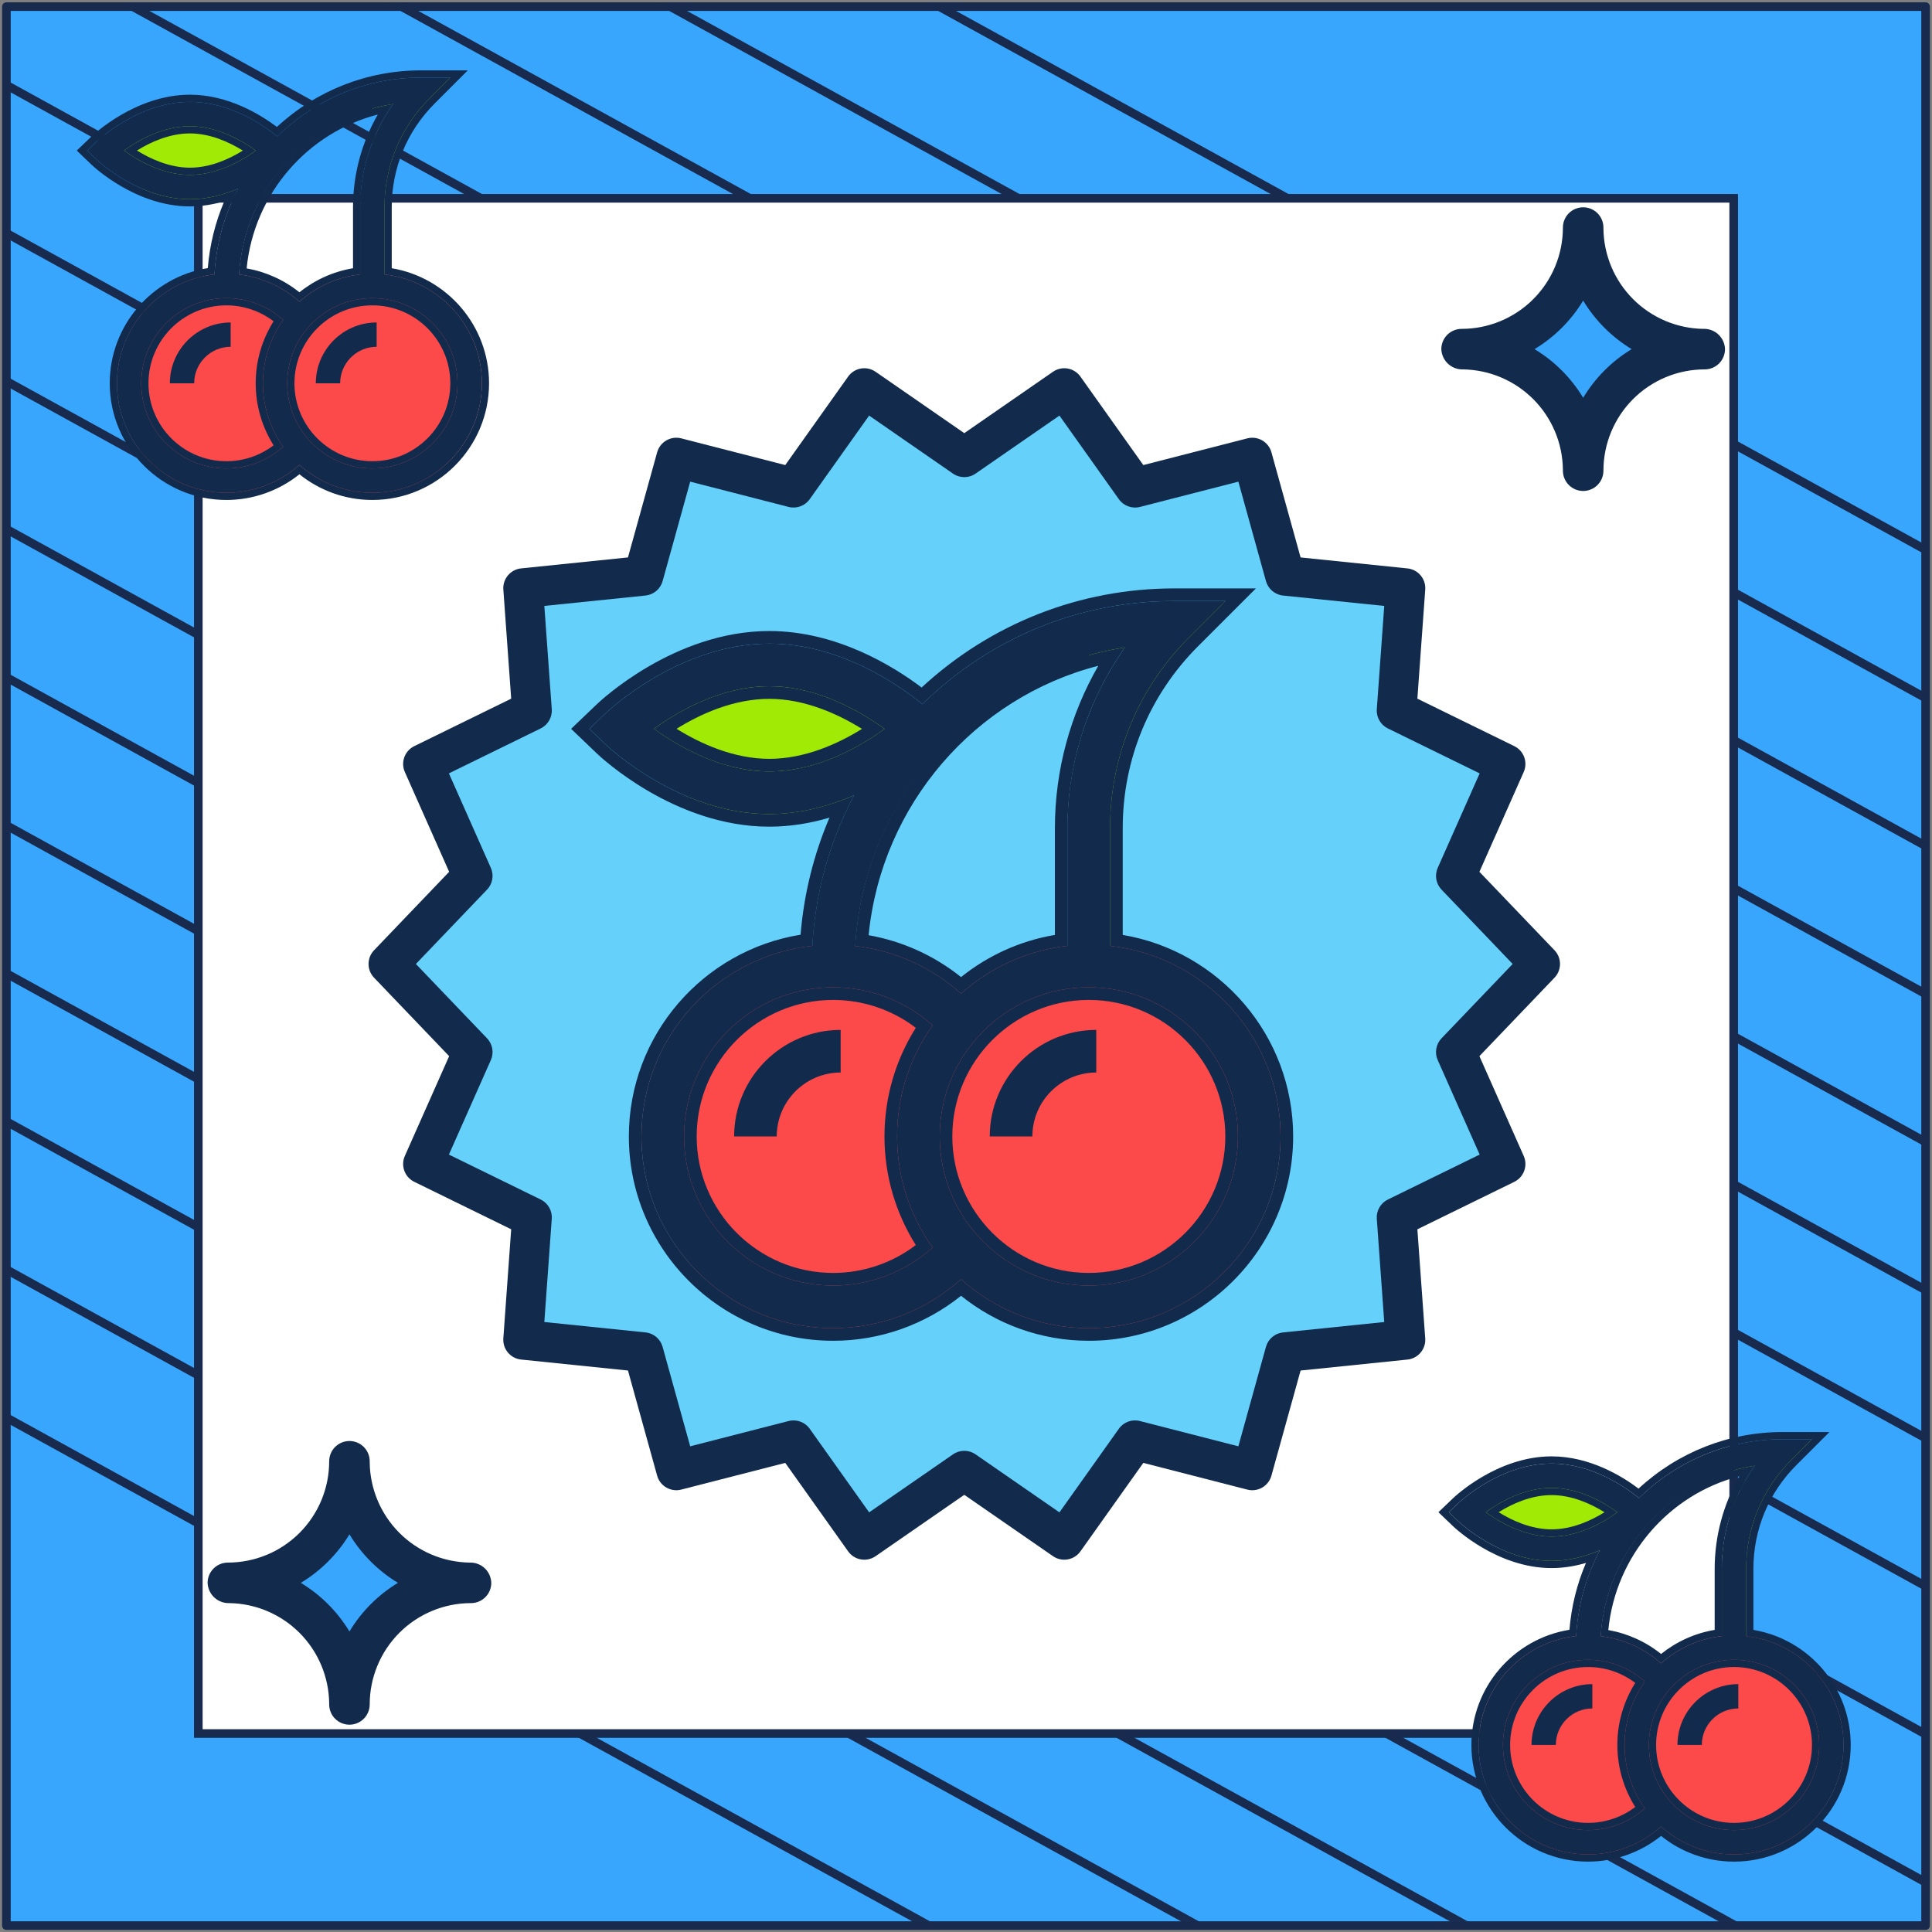 <?xml version="1.0" encoding="UTF-8"?> <svg xmlns="http://www.w3.org/2000/svg" width="302" height="302" viewBox="0 0 302 302" fill="none"><rect x="0" y="0" width="302" height="302" fill="#808080" stroke="none"/><path d="M301 1.038H1V301H301V1.038Z" fill="#39A6FE" stroke="#182A4D" stroke-width="1.346" stroke-linejoin="round"></path><mask id="mask0_4_1999" style="mask-type:luminance" maskUnits="userSpaceOnUse" x="1" y="1" width="300" height="300"><path d="M301 1H1V300.962H301V1Z" fill="white"></path></mask><g mask="url(#mask0_4_1999)"><path d="M-285.023 64.085L219.795 342.085" stroke="#182A4D" stroke-width="1.346" stroke-miterlimit="10"></path><path d="M-263.954 52.544L240.933 330.581" stroke="#182A4D" stroke-width="1.346" stroke-miterlimit="10"></path><path d="M-242.819 41.04L261.999 319.04" stroke="#182A4D" stroke-width="1.346" stroke-miterlimit="10"></path><path d="M-221.682 29.536L283.136 307.536" stroke="#182A4D" stroke-width="1.346" stroke-miterlimit="10"></path><path d="M-200.545 18.032L304.273 296.032" stroke="#182A4D" stroke-width="1.346" stroke-miterlimit="10"></path><path d="M-179.41 6.528L325.408 284.528" stroke="#182A4D" stroke-width="1.346" stroke-miterlimit="10"></path><path d="M-158.273 -5.014L346.545 273.024" stroke="#182A4D" stroke-width="1.346" stroke-miterlimit="10"></path><path d="M-137.205 -16.517L367.613 261.483" stroke="#182A4D" stroke-width="1.346" stroke-miterlimit="10"></path><path d="M-116.068 -28.021L388.749 249.979" stroke="#182A4D" stroke-width="1.346" stroke-miterlimit="10"></path><path d="M-94.932 -39.525L409.886 238.475" stroke="#182A4D" stroke-width="1.346" stroke-miterlimit="10"></path><path d="M-73.796 -51.029L431.023 226.971" stroke="#182A4D" stroke-width="1.346" stroke-miterlimit="10"></path><path d="M-52.659 -62.533L452.159 215.467" stroke="#182A4D" stroke-width="1.346" stroke-miterlimit="10"></path><path d="M-31.591 -74.075L473.227 203.963" stroke="#182A4D" stroke-width="1.346" stroke-miterlimit="10"></path><path d="M-10.454 -85.579L494.364 192.422" stroke="#182A4D" stroke-width="1.346" stroke-miterlimit="10"></path></g><path d="M271 31H31V270.975H271V31Z" fill="white" stroke="#182A4D" stroke-width="1.346" stroke-miterlimit="10"></path><path d="M33.139 247.424C38.837 247.424 44.303 249.688 48.332 253.718C52.362 257.747 54.625 263.212 54.625 268.911C54.625 263.212 56.889 257.747 60.919 253.718C64.948 249.688 70.413 247.424 76.112 247.424C70.413 247.424 64.948 245.16 60.919 241.131C56.889 237.101 54.625 231.636 54.625 225.938C54.625 231.636 52.362 237.101 48.332 241.131C44.303 245.16 38.837 247.424 33.139 247.424Z" fill="#39A6FE"></path><path d="M35.86 250.59C39.987 250.658 43.924 252.332 46.837 255.257C49.749 258.181 51.406 262.126 51.456 266.253V266.427C51.456 267.267 51.79 268.073 52.384 268.667C52.978 269.261 53.784 269.594 54.624 269.594C55.464 269.594 56.27 269.261 56.864 268.667C57.458 268.073 57.791 267.267 57.791 266.427C57.791 262.227 59.46 258.199 62.43 255.229C65.4 252.259 69.428 250.59 73.628 250.59C74.468 250.59 75.274 250.256 75.868 249.662C76.462 249.068 76.796 248.263 76.796 247.423C76.783 246.99 76.684 246.564 76.506 246.17C76.327 245.775 76.072 245.42 75.754 245.126C75.437 244.831 75.065 244.602 74.658 244.453C74.252 244.303 73.82 244.236 73.387 244.255C69.26 244.188 65.321 242.513 62.408 239.587C59.496 236.661 57.839 232.714 57.791 228.586V228.418C57.791 227.578 57.458 226.773 56.864 226.179C56.27 225.585 55.464 225.251 54.624 225.251C53.784 225.251 52.978 225.585 52.384 226.179C51.79 226.773 51.456 227.578 51.456 228.418C51.456 230.498 51.047 232.557 50.251 234.479C49.455 236.4 48.288 238.146 46.818 239.617C45.347 241.087 43.602 242.254 41.68 243.05C39.759 243.846 37.699 244.255 35.62 244.255C34.779 244.255 33.974 244.589 33.38 245.183C32.786 245.777 32.452 246.583 32.452 247.423C32.468 247.855 32.568 248.279 32.748 248.672C32.928 249.065 33.183 249.419 33.5 249.713C33.816 250.007 34.188 250.236 34.593 250.386C34.998 250.537 35.428 250.606 35.86 250.59ZM54.624 239.84C56.501 242.941 59.1 245.543 62.2 247.423C59.095 249.304 56.495 251.913 54.624 255.024C52.745 251.911 50.136 249.301 47.022 247.423C50.134 245.55 52.743 242.947 54.624 239.84Z" fill="#122B4D"></path><path d="M225.987 54.576C231.686 54.576 237.151 56.84 241.181 60.869C245.21 64.899 247.474 70.364 247.474 76.063C247.474 70.364 249.738 64.899 253.767 60.869C257.797 56.84 263.262 54.576 268.961 54.576C263.262 54.576 257.797 52.312 253.767 48.283C249.738 44.253 247.474 38.788 247.474 33.089C247.474 38.788 245.21 44.253 241.181 48.283C237.151 52.312 231.686 54.576 225.987 54.576Z" fill="#39A6FE"></path><path d="M228.709 57.742C232.835 57.81 236.773 59.484 239.685 62.408C242.597 65.333 244.255 69.278 244.305 73.404V73.579C244.305 74.419 244.639 75.224 245.233 75.818C245.827 76.412 246.632 76.746 247.472 76.746C248.313 76.746 249.118 76.412 249.712 75.818C250.306 75.224 250.64 74.419 250.64 73.579C250.64 69.378 252.308 65.35 255.278 62.38C258.248 59.41 262.277 57.742 266.477 57.742C267.317 57.742 268.122 57.408 268.716 56.814C269.31 56.22 269.644 55.414 269.644 54.574C269.632 54.142 269.533 53.716 269.354 53.321C269.176 52.927 268.92 52.572 268.603 52.277C268.286 51.983 267.913 51.754 267.507 51.604C267.101 51.455 266.669 51.388 266.236 51.407C262.108 51.34 258.169 49.665 255.257 46.739C252.344 43.813 250.688 39.866 250.64 35.738V35.57C250.64 34.73 250.306 33.924 249.712 33.33C249.118 32.736 248.313 32.403 247.472 32.403C246.632 32.403 245.827 32.736 245.233 33.33C244.639 33.924 244.305 34.73 244.305 35.57C244.305 37.65 243.895 39.709 243.1 41.63C242.304 43.552 241.137 45.298 239.667 46.768C238.196 48.239 236.45 49.406 234.529 50.201C232.607 50.997 230.548 51.407 228.468 51.407C227.628 51.407 226.822 51.741 226.228 52.335C225.634 52.929 225.301 53.734 225.301 54.574C225.316 55.006 225.417 55.431 225.597 55.824C225.776 56.217 226.032 56.57 226.348 56.864C226.665 57.159 227.036 57.388 227.441 57.538C227.846 57.689 228.277 57.758 228.709 57.742ZM247.472 46.992C249.35 50.093 251.949 52.694 255.049 54.574C251.944 56.456 249.344 59.065 247.472 62.176C245.594 59.062 242.985 56.453 239.871 54.574C242.983 52.701 245.592 50.099 247.472 46.992Z" fill="#122B4D"></path><path d="M60.715 150.685L73.888 136.917L66.121 119.417L83.154 111.08L81.775 91.933L100.586 90.003L105.713 71.528L124.039 76.234L135.103 60.667L150.731 71.479L166.361 60.667L177.422 76.234L195.751 71.528L200.877 90.006L219.69 91.936L218.309 111.083L235.342 119.417L227.572 136.917L240.748 150.685L227.572 164.451L235.342 181.951L218.309 190.288L219.688 209.435L200.877 211.365L195.75 229.84L177.422 225.134L166.361 240.701L150.731 229.889L135.103 240.701L124.039 225.134L105.71 229.84L100.586 211.362L81.772 209.432L83.154 190.286L66.121 181.951L73.891 164.451L60.715 150.685Z" fill="#65D1FB"></path><path d="M231.254 136.277L238.178 120.678C238.856 119.153 238.205 117.363 236.705 116.631L221.556 109.213L222.786 92.162C222.904 90.488 221.674 89.022 220.005 88.851L203.303 87.136L198.743 70.699C198.288 69.071 196.619 68.104 194.98 68.521L178.716 72.696L168.889 58.87C167.906 57.482 165.99 57.146 164.593 58.114L150.731 67.707L136.868 58.114C135.472 57.144 133.554 57.482 132.573 58.87L122.748 72.696L106.484 68.52C104.846 68.104 103.177 69.071 102.723 70.698L98.161 87.134L81.46 88.847C79.791 89.019 78.559 90.485 78.68 92.159L79.906 109.212L64.757 116.631C63.257 117.365 62.608 119.153 63.284 120.678L70.208 136.277L58.472 148.537C57.323 149.737 57.323 151.631 58.472 152.83L70.208 165.091L63.284 180.691C62.608 182.216 63.257 184.005 64.758 184.738L79.906 192.155L78.678 209.207C78.558 210.881 79.789 212.347 81.458 212.518L98.161 214.233L102.721 230.67C103.174 232.296 104.845 233.263 106.482 232.847L122.748 228.671L132.575 242.498C133.557 243.884 135.472 244.22 136.87 243.253L150.731 233.662L164.595 243.253C165.991 244.22 167.906 243.884 168.89 242.498L178.716 228.671L194.98 232.849C196.617 233.266 198.288 232.299 198.741 230.671L203.301 214.235L220.004 212.521C221.673 212.35 222.903 210.884 222.784 209.21L221.556 192.157L236.707 184.738C238.206 184.004 238.856 182.216 238.178 180.691L231.254 165.091L242.99 152.83C244.14 151.63 244.14 149.737 242.99 148.537L231.254 136.277ZM225.331 162.303C224.461 163.213 224.225 164.559 224.735 165.709L231.291 180.477L216.945 187.502C215.807 188.06 215.122 189.25 215.212 190.513L216.376 206.652L200.561 208.277C199.289 208.406 198.227 209.302 197.887 210.534L193.574 226.079L178.193 222.128C176.949 221.805 175.633 222.286 174.893 223.337L165.606 236.404L152.497 227.336C151.435 226.601 150.029 226.601 148.965 227.336L135.859 236.404L126.571 223.337C125.827 222.288 124.515 221.808 123.269 222.128L107.888 226.078L103.575 210.532C103.235 209.3 102.173 208.405 100.901 208.275L85.086 206.65L86.249 190.512C86.341 189.248 85.655 188.057 84.517 187.5L70.171 180.477L76.727 165.708C77.239 164.557 77.003 163.211 76.131 162.303L65.01 150.684L76.131 139.065C77.003 138.156 77.237 136.81 76.727 135.659L70.171 120.89L84.519 113.865C85.655 113.309 86.34 112.119 86.249 110.855L85.088 94.715L100.903 93.092C102.174 92.962 103.236 92.065 103.577 90.834L107.888 75.289L123.269 79.241C124.513 79.558 125.826 79.078 126.571 78.031L135.857 64.963L148.965 74.031C150.027 74.768 151.435 74.768 152.497 74.031L165.605 64.963L174.893 78.031C175.636 79.079 176.949 79.559 178.194 79.241L193.575 75.291L197.888 90.835C198.229 92.067 199.291 92.964 200.562 93.094L216.377 94.717L215.214 110.857C215.122 112.12 215.808 113.312 216.946 113.867L231.291 120.892L224.737 135.659C224.225 136.81 224.461 138.156 225.333 139.065L236.452 150.684L225.331 162.303Z" fill="#122B4D"></path><path d="M120.263 127.414C106.215 127.414 96.602 116.947 96.137 116.501L93.624 114.095L96.137 111.688C96.602 111.242 106.215 100.775 120.263 100.775C134.311 100.775 143.923 111.242 144.388 111.688L146.902 114.095L144.388 116.501C143.923 116.947 134.311 127.414 120.263 127.414Z" fill="#A1EA06"></path><path d="M191.589 94.116L185.862 99.777C177.937 107.769 173.541 118.358 173.541 129.612V150.946H166.881V129.612C166.881 123.419 168.013 117.425 170.211 111.898C171.61 108.168 173.541 104.638 175.872 101.375C173.941 101.641 172.01 102.041 170.211 102.64C149.1 108.435 133.582 128.037 133.582 150.946H126.922C126.922 124.307 145.37 101.708 170.211 95.714C174.473 94.648 178.936 94.116 183.531 94.116H191.589Z" fill="#122B4D"></path><path d="M191.59 94.116L185.862 99.777C177.937 107.769 173.541 118.358 173.541 129.612V150.946H170.211V111.897C171.61 108.168 173.541 104.638 175.872 101.375C173.941 101.641 172.01 102.041 170.211 102.64V95.714C174.474 94.648 178.936 94.116 183.531 94.116H191.59Z" fill="#A1EA06"></path><path d="M130.253 147.616C113.737 147.616 100.284 161.068 100.284 177.585C100.284 194.101 113.737 207.776 130.253 207.776C146.769 207.776 160.222 194.101 160.222 177.585C160.222 161.068 146.769 147.616 130.253 147.616Z" fill="#FC4949"></path><path d="M170.212 147.616C153.696 147.616 140.243 161.068 140.243 177.585C140.243 194.101 153.696 207.776 170.212 207.776C186.728 207.776 200.181 194.101 200.181 177.585C200.181 161.068 186.728 147.616 170.212 147.616Z" fill="#FC4949"></path><path d="M92.125 113.928L94.638 116.334C95.104 116.78 106.201 127.248 120.25 127.248C125.134 127.248 129.661 125.982 133.509 124.313C129.68 131.542 127.45 139.537 126.998 147.847C111.992 149.469 100.27 162.21 100.27 177.641C100.27 194.165 113.715 207.61 130.239 207.61C137.65 207.61 144.761 204.857 150.228 199.966C155.533 204.716 162.533 207.61 170.198 207.61C186.724 207.61 200.167 194.165 200.167 177.641C200.167 162.242 188.492 149.519 173.528 147.858V129.435C173.528 118.178 177.913 107.594 185.872 99.633L191.557 93.949H183.518C168.746 93.949 154.818 99.667 144.184 110.066C140.523 107.085 131.3 100.609 120.25 100.609C106.201 100.609 95.104 111.077 94.638 111.523L92.125 113.928ZM106.93 177.641C106.93 164.788 117.387 154.331 130.239 154.331C136.003 154.331 141.533 156.471 145.786 160.277C142.289 165.179 140.229 171.173 140.229 177.641C140.229 184.108 142.289 190.103 145.786 195.005C141.533 198.81 136.003 200.95 130.239 200.95C117.387 200.95 106.93 190.494 106.93 177.641ZM193.508 177.641C193.508 190.494 183.051 200.95 170.198 200.95C157.346 200.95 146.889 190.494 146.889 177.641C146.889 164.788 157.346 154.331 170.198 154.331C183.051 154.331 193.508 164.788 193.508 177.641ZM175.859 101.2C170.184 109.198 166.868 119.038 166.868 129.435V147.857C160.515 148.563 154.754 151.262 150.228 155.315C145.611 151.183 139.821 148.58 133.667 147.87C135.117 124.125 152.94 104.774 175.859 101.2ZM120.25 107.269C127.795 107.269 134.563 111.247 138.274 113.934C134.577 116.62 127.833 120.588 120.25 120.588C112.705 120.588 105.935 116.608 102.226 113.922C105.922 111.237 112.666 107.269 120.25 107.269Z" fill="#122B4D"></path><path fill-rule="evenodd" clip-rule="evenodd" d="M89.273 113.929L93.275 110.099C93.574 109.813 96.59 106.973 101.358 104.196C106.113 101.426 112.748 98.638 120.25 98.638C130.773 98.638 139.629 104.125 144.06 107.465C154.889 97.465 168.799 91.978 183.518 91.978H196.318L187.266 101.028C187.266 101.028 187.266 101.028 187.266 101.028C179.677 108.619 175.5 118.701 175.5 129.436V146.143C190.599 148.676 202.139 161.832 202.139 177.641C202.139 195.255 187.813 209.582 170.198 209.582C162.646 209.582 155.698 206.945 150.227 202.551C144.599 207.065 137.557 209.582 130.239 209.582C112.626 209.582 98.298 195.255 98.298 177.641C98.298 161.761 109.942 148.558 125.14 146.109C125.66 139.751 127.191 133.588 129.656 127.812C126.755 128.667 123.589 129.221 120.25 129.221C112.748 129.221 106.113 126.432 101.358 123.663C96.59 120.885 93.574 118.046 93.275 117.759L89.273 113.929ZM130.756 125.388C131.707 125.058 132.626 124.697 133.509 124.313C133.046 125.188 132.606 126.073 132.19 126.968C129.167 133.481 127.395 140.542 126.998 147.848C111.992 149.47 100.27 162.211 100.27 177.641C100.27 194.166 113.715 207.611 130.239 207.611C137.65 207.611 144.761 204.858 150.228 199.966C155.533 204.717 162.533 207.611 170.198 207.611C186.724 207.611 200.167 194.166 200.167 177.641C200.167 162.242 188.492 149.52 173.528 147.859V129.436C173.528 118.178 177.912 107.595 185.872 99.634L191.557 93.95H183.518C168.746 93.95 154.818 99.668 144.184 110.067C140.523 107.086 131.3 100.61 120.25 100.61C106.201 100.61 95.104 111.078 94.638 111.524L92.125 113.929L94.638 116.335C95.104 116.78 106.201 127.249 120.25 127.249C124.013 127.249 127.564 126.497 130.756 125.388ZM130.239 156.304C118.476 156.304 108.902 165.877 108.902 177.641C108.902 189.405 118.476 198.979 130.239 198.979C134.938 198.979 139.469 197.425 143.155 194.622C140.054 189.701 138.257 183.875 138.257 177.641C138.257 171.407 140.054 165.582 143.155 160.661C139.469 157.858 134.938 156.304 130.239 156.304ZM145.786 160.277C141.533 156.472 136.002 154.332 130.239 154.332C117.387 154.332 106.93 164.788 106.93 177.641C106.93 190.494 117.387 200.951 130.239 200.951C136.002 200.951 141.533 198.811 145.786 195.005C142.289 190.103 140.229 184.109 140.229 177.641C140.229 171.174 142.289 165.179 145.786 160.277ZM170.198 198.979C181.962 198.979 191.536 189.405 191.536 177.641C191.536 165.877 181.962 156.304 170.198 156.304C158.435 156.304 148.861 165.877 148.861 177.641C148.861 189.405 158.435 198.979 170.198 198.979ZM175.859 101.201C174.942 101.344 174.032 101.512 173.132 101.705C151.539 106.331 135.059 125.076 133.667 147.871C139.821 148.581 145.611 151.184 150.228 155.316C154.754 151.263 160.515 148.564 166.868 147.858V129.436C166.868 120.001 169.599 111.026 174.344 103.469C174.828 102.698 175.333 101.942 175.859 101.201ZM171.68 104.073C152.435 109.021 137.786 125.753 135.779 146.187C141.065 147.12 146.038 149.372 150.227 152.732C154.39 149.389 159.407 147.064 164.897 146.142V129.436C164.897 120.299 167.358 111.577 171.68 104.073ZM134.742 113.937C131.042 111.638 125.83 109.241 120.25 109.241C114.642 109.241 109.443 111.628 105.757 113.921C109.457 116.22 114.67 118.617 120.25 118.617C125.857 118.617 131.056 116.23 134.742 113.937ZM136.544 112.747C132.655 110.213 126.74 107.269 120.25 107.269C113.729 107.269 107.83 110.203 103.954 112.733C103.322 113.145 102.744 113.547 102.226 113.923C102.744 114.299 103.323 114.7 103.955 115.111C107.843 117.644 113.76 120.589 120.25 120.589C126.77 120.589 132.67 117.655 136.545 115.126C137.177 114.713 137.755 114.312 138.274 113.935C137.755 113.56 137.176 113.159 136.544 112.747ZM170.198 200.951C183.051 200.951 193.507 190.494 193.507 177.641C193.507 164.788 183.051 154.332 170.198 154.332C157.346 154.332 146.889 164.788 146.889 177.641C146.889 190.494 157.346 200.951 170.198 200.951Z" fill="#122B4D"></path><path d="M154.714 177.641H161.374C161.374 172.132 165.856 167.651 171.364 167.651V160.991C162.183 160.991 154.714 168.46 154.714 177.641Z" fill="#122B4D"></path><path d="M114.755 177.641H121.415C121.415 172.132 125.897 167.651 131.405 167.651V160.991C122.224 160.991 114.755 168.46 114.755 177.641Z" fill="#122B4D"></path><path d="M29.695 31.234C21.673 31.234 16.185 25.257 15.919 25.003L14.484 23.629L15.919 22.255C16.185 22 21.673 16.023 29.695 16.023C37.716 16.023 43.205 22 43.47 22.255L44.906 23.629L43.47 25.003C43.205 25.257 37.716 31.234 29.695 31.234Z" fill="#A1EA06"></path><path d="M70.422 12.221L67.152 15.453C62.627 20.016 60.117 26.063 60.117 32.489V44.671H56.314V32.489C56.314 28.953 56.96 25.53 58.215 22.374C59.014 20.245 60.117 18.229 61.448 16.366C60.345 16.518 59.242 16.746 58.215 17.088C46.161 20.397 37.3 31.589 37.3 44.671H33.498C33.498 29.46 44.031 16.556 58.215 13.133C60.649 12.525 63.197 12.221 65.821 12.221H70.422Z" fill="#122B4D"></path><path d="M70.422 12.221L67.152 15.453C62.627 20.016 60.117 26.063 60.117 32.489V44.671H58.215V22.374C59.014 20.245 60.117 18.229 61.448 16.366C60.345 16.518 59.242 16.746 58.215 17.088V13.133C60.649 12.525 63.197 12.221 65.821 12.221H70.422Z" fill="#A1EA06"></path><path d="M35.398 42.769C25.968 42.769 18.286 50.451 18.286 59.882C18.286 69.312 25.968 77.121 35.398 77.121C44.829 77.121 52.511 69.312 52.511 59.882C52.511 50.451 44.829 42.769 35.398 42.769Z" fill="#FC4949"></path><path d="M58.215 42.769C48.785 42.769 41.103 50.451 41.103 59.882C41.103 69.312 48.785 77.121 58.215 77.121C67.646 77.121 75.328 69.312 75.328 59.882C75.328 50.451 67.646 42.769 58.215 42.769Z" fill="#FC4949"></path><path d="M13.628 23.534L15.063 24.908C15.329 25.162 21.665 31.14 29.687 31.14C32.476 31.14 35.061 30.417 37.258 29.464C35.072 33.592 33.798 38.157 33.54 42.902C24.972 43.828 18.279 51.103 18.279 59.914C18.279 69.349 25.956 77.026 35.391 77.026C39.623 77.026 43.683 75.454 46.805 72.661C49.834 75.374 53.831 77.026 58.208 77.026C67.644 77.026 75.32 69.349 75.32 59.914C75.32 51.121 68.653 43.857 60.109 42.908V32.389C60.109 25.96 62.612 19.917 67.157 15.372L70.403 12.126H65.813C57.378 12.126 49.426 15.391 43.354 21.329C41.263 19.627 35.997 15.929 29.687 15.929C21.665 15.929 15.329 21.906 15.063 22.161L13.628 23.534ZM22.082 59.914C22.082 52.575 28.053 46.604 35.391 46.604C38.682 46.604 41.84 47.826 44.268 49.999C42.271 52.798 41.095 56.221 41.095 59.914C41.095 63.607 42.271 67.029 44.268 69.829C41.84 72.001 38.682 73.223 35.391 73.223C28.053 73.223 22.082 67.253 22.082 59.914ZM71.517 59.914C71.517 67.253 65.547 73.223 58.208 73.223C50.869 73.223 44.898 67.253 44.898 59.914C44.898 52.575 50.869 46.604 58.208 46.604C65.547 46.604 71.517 52.575 71.517 59.914ZM61.44 16.267C58.2 20.833 56.306 26.452 56.306 32.389V42.907C52.678 43.31 49.389 44.852 46.805 47.166C44.168 44.807 40.862 43.32 37.349 42.915C38.176 29.356 48.353 18.307 61.44 16.267ZM29.687 19.732C33.995 19.732 37.86 22.003 39.979 23.538C37.868 25.071 34.017 27.337 29.687 27.337C25.379 27.337 21.513 25.064 19.395 23.531C21.506 21.997 25.357 19.732 29.687 19.732Z" fill="#122B4D"></path><path fill-rule="evenodd" clip-rule="evenodd" d="M12 23.534L14.285 21.347C14.456 21.183 16.177 19.562 18.9 17.976C21.615 16.395 25.404 14.803 29.687 14.803C35.696 14.803 40.753 17.936 43.283 19.843C49.466 14.133 57.409 11 65.813 11H73.122L67.954 16.168C67.954 16.168 67.954 16.168 67.954 16.168C63.62 20.502 61.235 26.259 61.235 32.388V41.928C69.856 43.374 76.446 50.886 76.446 59.914C76.446 69.971 68.266 78.152 58.208 78.152C53.896 78.152 49.928 76.646 46.805 74.137C43.591 76.714 39.57 78.152 35.391 78.152C25.334 78.152 17.153 69.971 17.153 59.914C17.153 50.846 23.802 43.307 32.48 41.909C32.777 38.279 33.651 34.759 35.059 31.461C33.402 31.95 31.594 32.265 29.687 32.265C25.404 32.265 21.615 30.673 18.9 29.092C16.177 27.506 14.456 25.885 14.285 25.721L12 23.534ZM35.687 30.077C36.229 29.889 36.754 29.682 37.258 29.463C36.994 29.963 36.743 30.468 36.505 30.98C34.779 34.698 33.767 38.73 33.541 42.902C24.972 43.828 18.279 51.103 18.279 59.914C18.279 69.349 25.956 77.026 35.391 77.026C39.623 77.026 43.683 75.454 46.805 72.661C49.834 75.374 53.831 77.026 58.208 77.026C67.644 77.026 75.32 69.349 75.32 59.914C75.32 51.121 68.653 43.856 60.109 42.908V32.388C60.109 25.96 62.613 19.917 67.158 15.372L70.404 12.126H65.813C57.378 12.126 49.426 15.391 43.354 21.329C41.263 19.626 35.997 15.929 29.687 15.929C21.665 15.929 15.329 21.906 15.063 22.16L13.628 23.534L15.063 24.908C15.329 25.162 21.665 31.14 29.687 31.14C31.836 31.14 33.864 30.71 35.687 30.077ZM35.391 47.73C28.675 47.73 23.208 53.196 23.208 59.914C23.208 66.631 28.675 72.097 35.391 72.097C38.074 72.097 40.662 71.21 42.766 69.609C40.996 66.799 39.97 63.473 39.97 59.914C39.97 56.354 40.996 53.028 42.766 50.218C40.662 48.617 38.074 47.73 35.391 47.73ZM44.268 49.999C41.84 47.826 38.682 46.604 35.391 46.604C28.053 46.604 22.082 52.575 22.082 59.914C22.082 67.253 28.053 73.223 35.391 73.223C38.682 73.223 41.84 72.001 44.268 69.828C42.272 67.029 41.096 63.606 41.096 59.914C41.096 56.221 42.272 52.798 44.268 49.999ZM58.208 72.097C64.925 72.097 70.391 66.631 70.391 59.914C70.391 53.196 64.925 47.73 58.208 47.73C51.491 47.73 46.024 53.196 46.024 59.914C46.024 66.631 51.491 72.097 58.208 72.097ZM61.44 16.266C60.916 16.348 60.397 16.444 59.883 16.554C47.554 19.195 38.144 29.899 37.349 42.915C40.862 43.32 44.168 44.807 46.805 47.166C49.389 44.852 52.678 43.31 56.306 42.907V32.388C56.306 27.001 57.865 21.876 60.575 17.561C60.852 17.121 61.14 16.689 61.44 16.266ZM59.054 17.906C48.065 20.731 39.701 30.285 38.554 41.953C41.573 42.486 44.412 43.772 46.805 45.69C49.181 43.781 52.046 42.454 55.181 41.928V32.388C55.181 27.171 56.586 22.191 59.054 17.906ZM37.962 23.539C35.849 22.226 32.874 20.857 29.687 20.857C26.485 20.857 23.517 22.22 21.412 23.529C23.525 24.842 26.501 26.211 29.687 26.211C32.889 26.211 35.858 24.848 37.962 23.539ZM38.992 22.859C36.771 21.412 33.393 19.731 29.687 19.731C25.964 19.731 22.596 21.406 20.383 22.851C20.022 23.086 19.692 23.316 19.396 23.531C19.692 23.745 20.022 23.974 20.383 24.209C22.603 25.655 25.982 27.337 29.687 27.337C33.41 27.337 36.779 25.662 38.992 24.217C39.353 23.982 39.683 23.753 39.979 23.538C39.683 23.323 39.352 23.094 38.992 22.859ZM58.208 73.223C65.547 73.223 71.517 67.253 71.517 59.914C71.517 52.575 65.547 46.604 58.208 46.604C50.869 46.604 44.898 52.575 44.898 59.914C44.898 67.253 50.869 73.223 58.208 73.223Z" fill="#122B4D"></path><path d="M49.367 59.914H53.169C53.169 56.769 55.728 54.209 58.873 54.209V50.407C53.631 50.407 49.367 54.672 49.367 59.914Z" fill="#122B4D"></path><path d="M26.55 59.914H30.352C30.352 56.769 32.911 54.209 36.057 54.209V50.407C30.814 50.407 26.55 54.672 26.55 59.914Z" fill="#122B4D"></path><path d="M242.543 244.083C234.522 244.083 229.033 238.106 228.767 237.851L227.332 236.477L228.767 235.103C229.033 234.849 234.522 228.872 242.543 228.872C250.564 228.872 256.053 234.849 256.318 235.103L257.754 236.477L256.318 237.851C256.053 238.106 250.564 244.083 242.543 244.083Z" fill="#A1EA06"></path><path d="M283.27 225.069L280 228.301C275.475 232.865 272.965 238.911 272.965 245.337V257.519H269.162V245.337C269.162 241.801 269.808 238.379 271.063 235.223C271.862 233.093 272.965 231.077 274.296 229.214C273.193 229.366 272.09 229.594 271.063 229.936C259.009 233.245 250.148 244.438 250.148 257.519H246.346C246.346 242.308 256.879 229.404 271.063 225.982C273.497 225.373 276.045 225.069 278.669 225.069H283.27Z" fill="#122B4D"></path><path d="M283.27 225.069L280 228.301C275.475 232.865 272.965 238.911 272.965 245.337V257.519H271.063V235.222C271.862 233.093 272.965 231.077 274.296 229.214C273.193 229.366 272.09 229.594 271.063 229.936V225.982C273.497 225.373 276.045 225.069 278.669 225.069H283.27Z" fill="#A1EA06"></path><path d="M248.247 255.618C238.816 255.618 231.135 263.299 231.135 272.73C231.135 282.161 238.816 289.969 248.247 289.969C257.678 289.969 265.359 282.161 265.359 272.73C265.359 263.299 257.678 255.618 248.247 255.618Z" fill="#FC4949"></path><path d="M271.063 255.618C261.633 255.618 253.951 263.299 253.951 272.73C253.951 282.161 261.633 289.969 271.063 289.969C280.494 289.969 288.176 282.161 288.176 272.73C288.176 263.299 280.494 255.618 271.063 255.618Z" fill="#FC4949"></path><path d="M226.476 236.383L227.911 237.756C228.177 238.011 234.513 243.988 242.535 243.988C245.324 243.988 247.909 243.265 250.106 242.312C247.92 246.44 246.646 251.005 246.388 255.75C237.82 256.676 231.127 263.952 231.127 272.762C231.127 282.198 238.804 289.875 248.239 289.875C252.471 289.875 256.531 288.303 259.653 285.51C262.682 288.222 266.679 289.875 271.056 289.875C280.492 289.875 288.168 282.198 288.168 272.762C288.168 263.969 281.501 256.705 272.957 255.756V245.237C272.957 238.809 275.461 232.766 280.006 228.22L283.252 224.974H278.661C270.226 224.974 262.274 228.239 256.202 234.177C254.111 232.475 248.845 228.777 242.535 228.777C234.513 228.777 228.177 234.755 227.911 235.009L226.476 236.383ZM234.93 272.762C234.93 265.423 240.901 259.453 248.239 259.453C251.53 259.453 254.688 260.675 257.116 262.847C255.119 265.646 253.943 269.069 253.943 272.762C253.943 276.455 255.119 279.878 257.116 282.677C254.688 284.85 251.53 286.072 248.239 286.072C240.901 286.072 234.93 280.101 234.93 272.762ZM284.365 272.762C284.365 280.101 278.395 286.072 271.056 286.072C263.717 286.072 257.746 280.101 257.746 272.762C257.746 265.423 263.717 259.453 271.056 259.453C278.395 259.453 284.365 265.423 284.365 272.762ZM274.288 229.115C271.048 233.682 269.154 239.3 269.154 245.237V255.756C265.526 256.159 262.237 257.7 259.653 260.015C257.016 257.655 253.71 256.169 250.197 255.763C251.025 242.205 261.201 231.155 274.288 229.115ZM242.535 232.58C246.843 232.58 250.708 234.852 252.827 236.386C250.716 237.92 246.865 240.185 242.535 240.185C238.227 240.185 234.361 237.913 232.244 236.379C234.354 234.846 238.205 232.58 242.535 232.58Z" fill="#122B4D"></path><path fill-rule="evenodd" clip-rule="evenodd" d="M224.848 236.382L227.133 234.195C227.304 234.032 229.026 232.41 231.748 230.825C234.463 229.243 238.252 227.651 242.535 227.651C248.544 227.651 253.601 230.784 256.131 232.691C262.314 226.981 270.257 223.848 278.661 223.848H285.97L280.802 229.016C280.802 229.016 280.802 229.016 280.802 229.016C276.468 233.35 274.083 239.107 274.083 245.237V254.776C282.705 256.223 289.294 263.735 289.294 272.762C289.294 282.819 281.114 291 271.056 291C266.744 291 262.776 289.494 259.653 286.985C256.439 289.563 252.418 291 248.24 291C238.182 291 230.001 282.819 230.001 272.762C230.001 263.694 236.65 256.156 245.328 254.757C245.625 251.127 246.499 247.608 247.907 244.309C246.25 244.798 244.442 245.114 242.535 245.114C238.252 245.114 234.463 243.522 231.748 241.94C229.026 240.354 227.304 238.733 227.133 238.569L224.848 236.382ZM248.535 242.926C249.078 242.737 249.602 242.53 250.106 242.312C249.842 242.811 249.591 243.316 249.354 243.828C247.627 247.546 246.615 251.578 246.389 255.75C237.82 256.676 231.127 263.951 231.127 272.762C231.127 282.197 238.804 289.874 248.24 289.874C252.471 289.874 256.531 288.303 259.653 285.509C262.682 288.222 266.679 289.874 271.056 289.874C280.492 289.874 288.168 282.197 288.168 272.762C288.168 263.969 281.502 256.705 272.957 255.756V245.237C272.957 238.809 275.461 232.765 280.006 228.22L283.252 224.974H278.661C270.227 224.974 262.274 228.239 256.202 234.177C254.112 232.475 248.845 228.777 242.535 228.777C234.514 228.777 228.177 234.754 227.911 235.009L226.476 236.382L227.911 237.756C228.177 238.01 234.514 243.988 242.535 243.988C244.684 243.988 246.712 243.559 248.535 242.926ZM248.24 260.578C241.523 260.578 236.056 266.045 236.056 272.762C236.056 279.479 241.523 284.946 248.24 284.946C250.922 284.946 253.51 284.058 255.614 282.458C253.844 279.648 252.818 276.321 252.818 272.762C252.818 269.202 253.844 265.876 255.614 263.066C253.51 261.466 250.922 260.578 248.24 260.578ZM257.117 262.847C254.688 260.674 251.53 259.452 248.24 259.452C240.901 259.452 234.93 265.423 234.93 272.762C234.93 280.101 240.901 286.071 248.24 286.071C251.53 286.071 254.688 284.849 257.117 282.677C255.12 279.878 253.944 276.455 253.944 272.762C253.944 269.069 255.12 265.646 257.117 262.847ZM271.056 284.946C277.773 284.946 283.24 279.479 283.24 272.762C283.24 266.045 277.773 260.578 271.056 260.578C264.339 260.578 258.872 266.045 258.872 272.762C258.872 279.479 264.339 284.946 271.056 284.946ZM274.288 229.115C273.764 229.196 273.245 229.292 272.731 229.402C260.402 232.044 250.992 242.747 250.197 255.763C253.71 256.168 257.017 257.655 259.653 260.014C262.237 257.7 265.527 256.159 269.155 255.755V245.237C269.155 239.85 270.714 234.725 273.423 230.41C273.7 229.969 273.988 229.537 274.288 229.115ZM271.902 230.754C260.913 233.58 252.549 243.134 251.403 254.801C254.421 255.334 257.26 256.62 259.653 258.539C262.029 256.63 264.894 255.302 268.029 254.776V245.237C268.029 240.02 269.434 235.039 271.902 230.754ZM250.811 236.387C248.698 235.074 245.722 233.705 242.535 233.705C239.333 233.705 236.365 235.069 234.26 236.378C236.373 237.69 239.349 239.059 242.535 239.059C245.738 239.059 248.706 237.696 250.811 236.387ZM251.84 235.707C249.619 234.261 246.241 232.58 242.535 232.58C238.812 232.58 235.444 234.255 233.231 235.699C232.87 235.935 232.54 236.164 232.244 236.379C232.54 236.593 232.87 236.822 233.231 237.057C235.451 238.504 238.83 240.185 242.535 240.185C246.259 240.185 249.627 238.51 251.84 237.066C252.201 236.83 252.531 236.601 252.827 236.386C252.531 236.171 252.201 235.942 251.84 235.707ZM271.056 286.071C278.395 286.071 284.366 280.101 284.366 272.762C284.366 265.423 278.395 259.452 271.056 259.452C263.717 259.452 257.746 265.423 257.746 272.762C257.746 280.101 263.717 286.071 271.056 286.071Z" fill="#122B4D"></path><path d="M262.215 272.762H266.017C266.017 269.617 268.576 267.058 271.721 267.058V263.255C266.479 263.255 262.215 267.52 262.215 272.762Z" fill="#122B4D"></path><path d="M239.398 272.762H243.201C243.201 269.617 245.76 267.058 248.905 267.058V263.255C243.663 263.255 239.398 267.52 239.398 272.762Z" fill="#122B4D"></path></svg> 